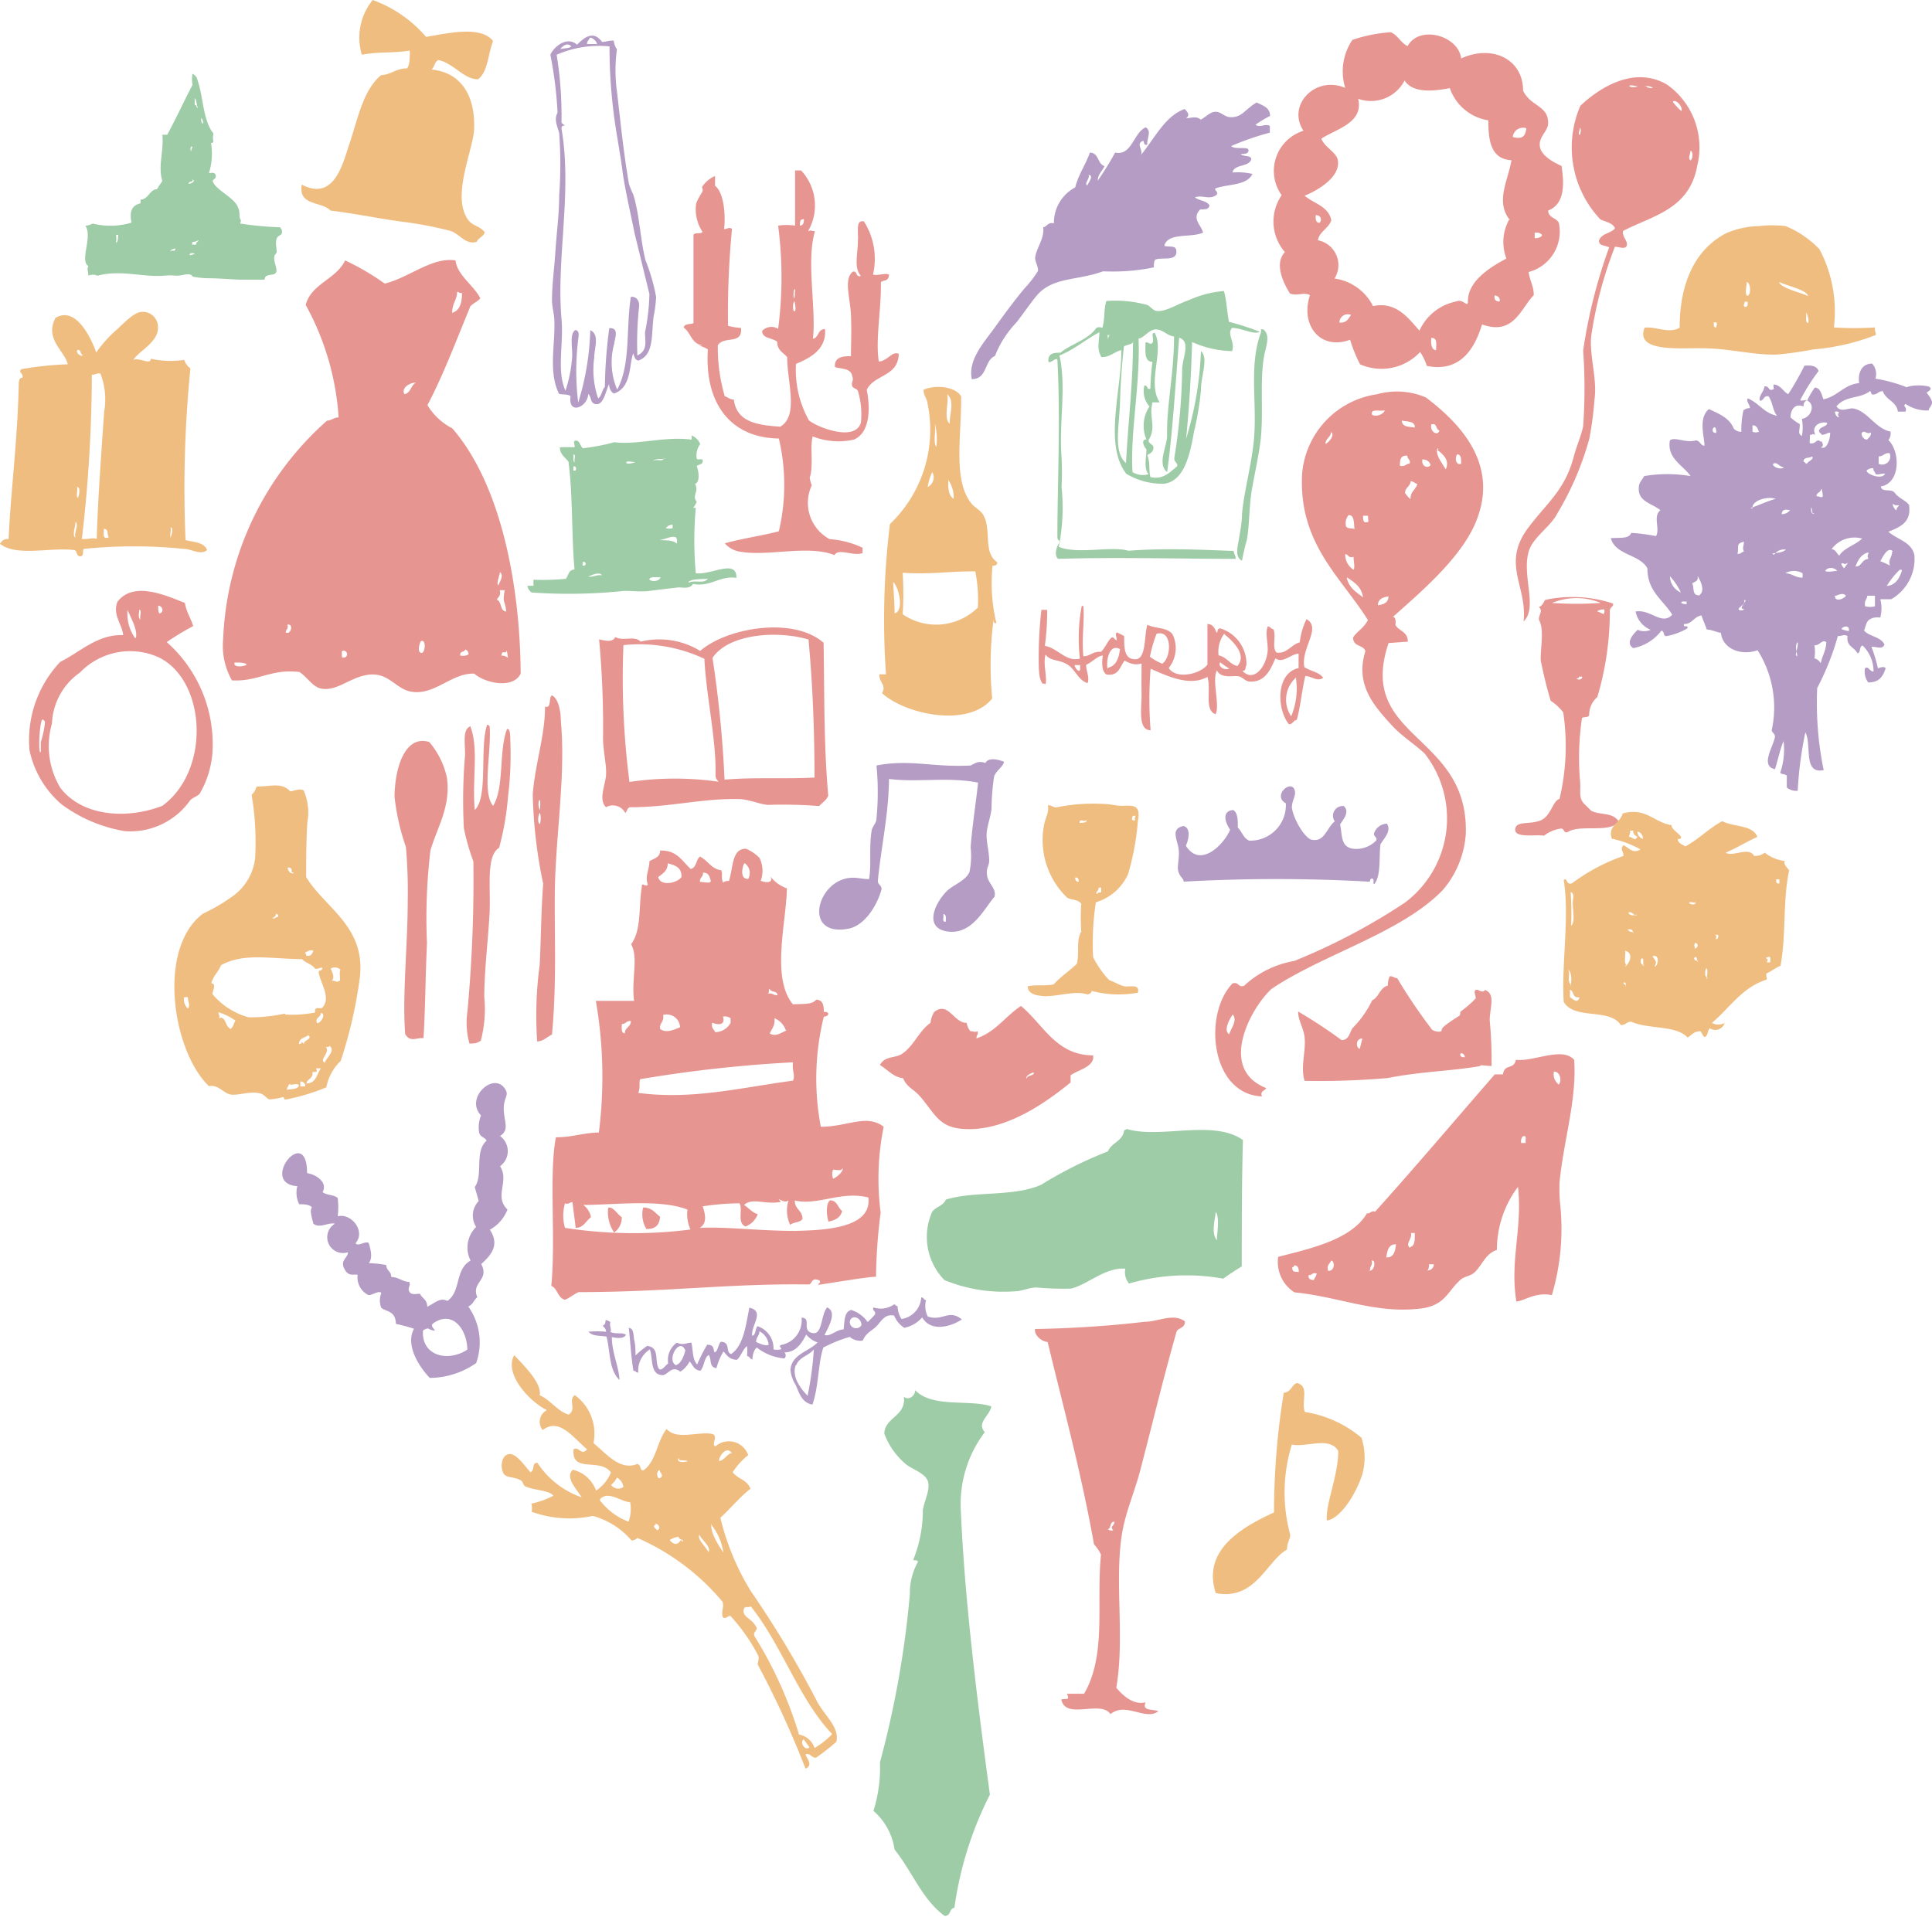 <svg xmlns="http://www.w3.org/2000/svg" viewBox="0 0 83.3 82.67"><defs><style>.cls-1{fill:#e79591;}.cls-1,.cls-2,.cls-3,.cls-4{fill-rule:evenodd;}.cls-2{fill:#9ecca7;}.cls-3{fill:#f0bd81;}.cls-4,.cls-5{fill:#b49cc4;}</style></defs><title>top_img_about_icon</title><g id="レイヤー_2" data-name="レイヤー 2"><g id="txt"><path class="cls-1" d="M64.23,44c0-.54.27-1.13-.2-1.31-.14.18-.29-.06-.4,0s0,.23,0,.36a4.64,4.64,0,0,1-.64.56c-.06.05,0,.15-.08.2s-.54.34-.68.48,0,.17-.16.2a.62.62,0,0,1-.32-.08,23.85,23.85,0,0,1-1.51-2.23c-.13,0-.17-.09-.32-.08a.89.89,0,0,0-.08.4c-.35.09-.38.5-.68.64a4.3,4.3,0,0,1-.84,1.19c-.13.18-.15.53-.48.52a20.93,20.93,0,0,0-1.87-1.23c0,.4.24.71.28,1.12.06.61-.19,1.3,0,1.87a34.89,34.89,0,0,0,3.58-.12c1.45-.29,2.77-.3,4-.52-.06-.07.27,0,.48,0A17.71,17.71,0,0,0,64.23,44Zm-5.61,1.23c-.19-.08-.14-.47.12-.44C58.68,45,58.66,45.13,58.61,45.27Zm4.54.36c-.1,0-.2,0-.2-.12S63.2,45.46,63.15,45.63Z"/><path class="cls-1" d="M35.51,27.72c-1.3-1.15-4.18-.65-5.32.35a3.38,3.38,0,0,0-2.57-.4c-.26-.28-.75,0-1.09-.2-.11.22-.35.18-.7.1A40.23,40.23,0,0,1,26,31.79c0,.62.16,1.19.13,1.63s-.34,1.07,0,1.39a.6.6,0,0,1,.83.25c.09-.08.08-.27.26-.25,1.65,0,3.1-.39,4.62-.35.44,0,.82.2,1.26.25a20,20,0,0,1,2.22.05c.13-.15.31-.24.39-.45C35.51,32,35.55,29.86,35.51,27.72Zm-8.37,6a34.78,34.78,0,0,1-.26-5.9,6.57,6.57,0,0,1,3.49.59c.08,1.61.52,3.51.48,5,0,.19.07.21.13.3A13.3,13.3,0,0,0,27.14,33.72Zm4.1-.1a49.38,49.38,0,0,0-.52-5.25c.7-1.05,2.82-1.19,4.14-.79.18,2,.25,3.7.26,5.95C33.78,33.6,32.56,33.51,31.24,33.62Z"/><path class="cls-1" d="M66.75,9.08c.73-.29.69-1.14.58-1.92-.34-.16-.89-.44-.94-.86s.37-.65.36-1c0-.76-.75-.7-1.08-1.39,0-1.37-1.34-2-2.67-1.39-.12-1-1.82-1.45-2.31-.53-.3-.15-.41-.46-.72-.6a6.52,6.52,0,0,0-1.66.33A2.42,2.42,0,0,0,58,3.79c-1.28-.55-2.53.74-1.8,1.85a1.81,1.81,0,0,0-.94,2.78,2,2,0,0,0,.14,2.45c-.48.51-.05,1.36.22,1.79.34.12.6-.08.86.07-.43,1.29.45,2.4,1.73,1.92a6.2,6.2,0,0,0,.43,1.06,2.28,2.28,0,0,0,2.59-.53,2.35,2.35,0,0,1,.29.6c1.54.31,2.11-.91,2.38-1.79,1.37.5,1.67-.7,2.23-1.26,0-.41-.18-.63-.22-1a1.8,1.8,0,0,0,1.3-2.12C67.12,9.4,66.76,9.4,66.75,9.08Zm-10,.2a.19.19,0,0,1,.14.33C56.72,9.6,56.72,9.44,56.73,9.28Zm1,4.63a.36.36,0,0,1,.5-.33C58.14,13.74,58.06,13.94,57.74,13.91Zm4.18,1.19c-.21,0-.24-.26-.22-.53C62,14.57,61.91,14.86,61.92,15.1ZM64.66,13c-.19,0-.24-.09-.22-.26C64.63,12.76,64.68,12.88,64.66,13Zm.43-3.57a2,2,0,0,0-.14,1.72c-.76.4-1.67,1-1.66,1.85,0,.3-.21-.14-.5,0a2.21,2.21,0,0,0-1.59,1.26c-.46-.52-1-1.28-2-1.06a2.2,2.2,0,0,0-1.66-1.19,1.09,1.09,0,0,0-.72-1.65c.08-.39.46-.5.58-.86-.11-.6-.75-.72-1.15-1.06.61-.25,1.49-.79,1.44-1.46,0-.39-.56-.59-.72-1,.66-.43,1.83-.68,1.59-1.72a1.63,1.63,0,0,0,2-.79c.34.54,1.2.48,1.95.33a2.1,2.1,0,0,0,1.66,1.39c0,.86.1,1.67,1,1.72C65,7.84,64.48,8.69,65.09,9.48Zm.14-3.57a.45.45,0,0,1,.58-.33C65.76,5.93,65.6,6,65.23,5.91Zm.94,4.37v-.2c.15,0,.19,0,.29.07S66.34,10.29,66.17,10.27Z"/><path class="cls-2" d="M30,24.72a15.66,15.66,0,0,1,0-2.82s-.1,0-.11,0a1.34,1.34,0,0,0,.15-.26c-.22-.28.11-.43-.07-.77.23-.1.15-.56.07-.77.08-.08.26-.06.26-.22s-.21,0-.26-.11a.81.81,0,0,1,.15-.62.66.66,0,0,0-.37-.37v.18c-1.12-.16-2.36.24-3.33.11a9.3,9.3,0,0,1-1.36.26C25,19.21,25,19,24.83,19s0,.26-.07.29a5.17,5.17,0,0,0-.62,0c0,.31.23.43.37.62.19,1.39.13,3.21.26,4.65-.25,0-.26.25-.37.4A10.61,10.61,0,0,1,23,25c0,.12,0,.17,0,.26h-.26a.43.43,0,0,0,.18.29,22.75,22.75,0,0,0,4-.07c.37,0,.74.05,1.1,0s.81-.1,1.24-.15c.2,0,.48.08.62-.15.75.15,1.16-.37,1.87-.26C31.78,24.08,30.65,24.81,30,24.72ZM24.72,19.6c.15,0,0,.23.07.33C24.68,19.91,24.74,19.71,24.72,19.6Zm0,.7v-.18C24.87,20.05,24.87,20.35,24.76,20.29Zm.4,4.1v-.15A.08.08,0,1,1,25.16,24.39Zm.22.48c.13-.06.49-.25.62-.07C25.75,24.77,25.62,24.88,25.38,24.87ZM29,22.63v.15a.69.69,0,0,1-.29,0A.32.32,0,0,1,29,22.63Zm-.37-2.86c-.11.16-.27,0-.48.11C28.27,19.76,28.51,19.81,28.68,19.78ZM27,19.93c.08-.07.27,0,.4,0C27.34,19.95,27,20.06,27,19.93ZM28,25c0-.16.3-.09.48-.11C28.43,25.08,28.11,25.09,28,25Zm1.17-1.57c-.2-.17-.58-.11-.73-.15.22,0,.48-.19.7-.11C29.2,23.23,29.19,23.34,29.19,23.44Zm.51,1.68c.09-.16.63-.13.84-.15C30.33,25.19,30,25,29.7,25.12Z"/><path class="cls-3" d="M43,24.25c-.62-.43-.25-1.33-.58-2-.12-.24-.39-.36-.52-.52-.83-1-.44-2.91-.46-4.63-.21-.42-1.1-.53-1.62-.29,0,.26.14.35.17.58a5.62,5.62,0,0,1-1.62,5.21,33.83,33.83,0,0,0-.17,6.48h-.29c0,.38.32.46.12.81,1,.92,3.73,1.51,4.75.23a15.29,15.29,0,0,1,.06-3.42c0,.09,0,.2.12.17a7.4,7.4,0,0,1-.17-2.43C42.76,24.35,43,24.45,43,24.25ZM40.83,17c.36.27.09.9.12,1.27C40.66,18.06,40.94,17.27,40.83,17Zm.29,4.51c-.22-.13-.25-.45-.23-.81A1.37,1.37,0,0,1,41.12,21.53Zm-.81-3.24a2.69,2.69,0,0,1,.06,1C40.23,19.1,40.35,18.62,40.31,18.29Zm-.12,2.08A.46.46,0,0,1,40,21,2.2,2.2,0,0,1,40.19,20.37Zm-1.62,6.08c0-.51-.05-1-.06-1.33C38.75,25.3,39,26.35,38.57,26.45Zm3.59-.23a2.56,2.56,0,0,1-3.24.29,14.24,14.24,0,0,0,0-1.79c1.23.08,2-.07,3.13-.06A6.16,6.16,0,0,1,42.16,26.22Z"/><path class="cls-1" d="M35.79,51.76c-.2.14-.15.69-.07.92.3-.06.53-.18.59-.46C36.12,52.09,36.11,51.77,35.79,51.76Z"/><path class="cls-1" d="M26.22,52.09a1.58,1.58,0,0,0,.26,1.06.79.79,0,0,0,.33-.66C26.62,52.37,26.42,52,26.22,52.09Z"/><path class="cls-1" d="M27.87,53c.42,0,.56-.19.59-.53-.21-.16-.35-.4-.73-.4A1.23,1.23,0,0,0,27.87,53Z"/><path class="cls-1" d="M38.1,48.59c-.73-.57-1.56,0-2.71,0a11.13,11.13,0,0,1,.13-4.75c.23,0,.28-.23,0-.2,0-.32-.05-.52-.33-.53-.19.22-.5.17-1,.2-.95-1.13-.29-3.53-.26-5a1.59,1.59,0,0,1-.73-.53c.19.3-.18.3-.4.2A1.26,1.26,0,0,0,32.75,37a1.72,1.72,0,0,0-.59-.4c-.61,0-.54.78-.73,1.39a.38.38,0,0,0-.26.07c-.09-.26,0-.34-.07-.53-.44-.06-.58-.43-.92-.59-.18.13-.14.48-.4.53-.37-.33-.59-.82-1.32-.79,0,.31-.28.34-.46.46,0,.36-.2.64-.07,1-.08.16-.27-.16-.26.13-.14.8,0,1.84-.46,2.45.33.57,0,1.53.13,2.44-.68,0-1.25,0-1.65,0a19.08,19.08,0,0,1,.13,5.68c-.65,0-1.15.21-1.85.2-.31,1.58,0,4.34-.2,6.41.28.12.27.52.59.6.22-.09.38-.24.59-.33,3.79,0,6.55-.38,9.91-.33.16,0,.11-.29.4-.2s-.18.26.13.2c.62-.09,2.08-.34,2.38-.33a23.45,23.45,0,0,1,.2-2.77A11.37,11.37,0,0,1,38.1,48.59Zm-2.18,1.85c.12,0,.39.08.4-.07.08.11-.22.39-.4.46A.55.55,0,0,1,35.92,50.44Zm-2-6c-.24.07-.44.29-.73.13.08-.21.24-.33.2-.66A.85.85,0,0,1,33.88,44.43Zm-.73-1.78c.06.14.34.06.33.26-.2,0-.19-.11-.4-.07A.32.32,0,0,0,33.15,42.65Zm-1.06-5.42a.52.52,0,0,1,.13.66C31.89,37.92,32,37.39,32.09,37.23ZM30.71,44.1c.2.09.59.15.46-.26a.43.43,0,0,1,.33.07v.2a.77.77,0,0,1-.66.4C30.78,44.38,30.65,44.33,30.71,44.1Zm-.4-6.47c.24,0,.28.16.33.33s-.29.07-.46.07C30.16,37.83,30.33,37.82,30.31,37.63Zm-1.52-.4c.32.08.61.18.59.59-.15.25-.91.43-1,0C28.57,37.67,28.79,37.56,28.79,37.23Zm-.2,6.54a.57.57,0,0,1,.73.53c-.29.12-.61.26-.86.07C28.43,44.09,28.65,44.07,28.59,43.77Zm-1,2.77a57.54,57.54,0,0,1,6.6-.73c-.05.36.11.56,0,.79-2.36.32-4.33.83-6.67.53C27.62,46.89,27.54,46.68,27.6,46.54Zm-.79-2.38c.19,0,.2-.15.4-.13,0,.27-.26.27-.26.53C26.77,44.55,26.81,44.34,26.81,44.16Zm-2.44,8.79a1.92,1.92,0,0,1,0-1.06c.16.09.32-.15.33,0s.09.67.13,1.06c.34,0,.44-.3.66-.46a.84.84,0,0,0-.33-.53c1.37,0,3.31-.26,4.49.2a1.61,1.61,0,0,0,.13.86A19.16,19.16,0,0,1,24.37,52.95Zm9.91.13c-1.58,0-2.95-.19-4.1-.13.32-.2.25-.55.13-.93a11,11,0,0,1,1.58-.13c.17.25-.12.84.26,1a.89.89,0,0,0,.53-.53c-.25-.08-.39-.27-.59-.4.37-.33.91,0,1.59-.13-.26-.3.14.12.33-.07a1.45,1.45,0,0,0,.07,1.06c.14-.13.44-.09.53-.26,0-.37-.34-.41-.33-.79,1,.23,2-.43,3.17-.13C37.61,53,35.44,53.05,34.27,53.08Z"/><path class="cls-1" d="M68.59,34.95s-.15-.16-.23-.23c-.32-.29-.2-.54-.23-1a11.57,11.57,0,0,1,.08-2.76c.09-.06.26,0,.31-.12a1,1,0,0,1,.35-.78,13,13,0,0,0,.54-3.73c0-.15.21-.2.12-.31a5.59,5.59,0,0,0-2.91-.15c-.07.12-.13.26-.27.31.19.17,0,.3,0,.54.25.45.06,1.21.08,1.75a17.89,17.89,0,0,0,.43,1.75,2.16,2.16,0,0,1,.54.5,9.82,9.82,0,0,1-.16,3.73c-.3.09-.36.74-.82.93s-1.07,0-1.09.39.92.2,1.24.27a1.52,1.52,0,0,1,.74-.31c.14,0,.09.19.27.16.53-.37,1.85.07,2.21-.47C69.52,35,68.95,35.17,68.59,34.95Zm.54-8.47a2.36,2.36,0,0,0-.27-.12.52.52,0,0,1,.31-.08A.25.25,0,0,1,69.14,26.48ZM66.92,26a2.76,2.76,0,0,1,2.1,0A14.88,14.88,0,0,1,66.92,26Zm1.16,3.18c.06,0,.07,0,.12,0s0,.15-.16.12S68.08,29.25,68.09,29.2Z"/><path class="cls-3" d="M48.64,37.69a11.21,11.21,0,0,0,.42-2.28c.13-.71-.17-.68-.7-.66-.2,0-.46-.07-.74-.08a8,8,0,0,0-2.09.15c-.12,0-.27-.14-.35-.08.06.27-.1.52-.16.81A3.45,3.45,0,0,0,46,38.7c.19.13.45.06.62.27a8.61,8.61,0,0,0,0,1.2c-.23.38-.07.94-.19,1.39-.33.32-.72.57-1,.89-.41.08-.72,0-1.12.08,0,.38.49.41.74.43.62,0,1.33-.25,1.82-.08.11,0,.21-.08.19-.15a4.64,4.64,0,0,0,2,.08c.08-.33-.21-.28-.46-.27s-.51-.19-.77-.27a4,4,0,0,1-.7-1,11.53,11.53,0,0,1,.12-2.36A2.22,2.22,0,0,0,48.64,37.69Zm.19-2.51c.06,0,.07,0,.12,0s-.07.08,0,.19C48.75,35.42,48.81,35.27,48.84,35.18Zm-1.47,3.09a.19.19,0,0,0,.12,0v.19c0,.05-.15,0-.16.08C47.16,38.53,47.39,38.42,47.37,38.27Zm-1-.43c.13,0,.14.06.15.15S46.34,38,46.36,37.85Zm.19-2.36c0-.22.2,0,.31-.12C46.85,35.5,46.67,35.47,46.55,35.49Z"/><path class="cls-1" d="M29.48,14.13c.3.2.34.7.78.75,0,.05-.08,0-.13,0s.28.1.39.19c-.15,2.24.91,3.81,3.06,3.84a8.68,8.68,0,0,1,0,4c-.75.2-1.59.31-2.33.52a1.1,1.1,0,0,0,.73.37c1.17.19,2.91-.31,4,.14.16-.32.82.06,1.21-.09v-.23a3.94,3.94,0,0,0-1.42-.37A1.78,1.78,0,0,1,35,20.93a1.86,1.86,0,0,1-.09-.33c.18-.5,0-1.34.13-1.78a3.07,3.07,0,0,0,1.77.14c.67-.28.74-1.26.56-2.15.32-.67,1.36-.56,1.38-1.55-.28-.14-.48.31-.86.33-.15-1,.11-2.18.09-3.42.12-.12.33,0,.35-.33-.16-.08-.48.06-.69,0a3,3,0,0,0-.39-2.29c-.37-.09-.23.46-.26.8,0,.62-.19,1.2.13,1.55-.24.07-.14-.22-.34-.19-.42.3-.12,1.15-.09,1.87s0,1.23,0,1.78c-.28,0-.73,0-.69.47.27.08.64.05.73.33s0,.24,0,.42.21.16.26.28a3.51,3.51,0,0,1,.13,1.36c-.24.85-1.87.21-2.24-.09a4.44,4.44,0,0,1-.56-2.44c.62-.25,1.33-.64,1.25-1.5-.32,0-.26.37-.52.42.15-1.31-.3-3.38.09-4.64-.16,0-.16-.06-.3,0a2.21,2.21,0,0,0-.3-2.62h-.26V9.73a2.46,2.46,0,0,0-.73,0,17.17,17.17,0,0,1,0,4.45.55.55,0,0,0-.69.09c0,.34.45.29.65.47,0,.37.26.46.43.66,0,1.09.51,2.53-.3,3-1-.07-1.88-.2-2-1.17-.17,0-.25-.1-.39-.14a7.44,7.44,0,0,1-.3-2.2c.27-.43,1.07,0,1-.75a2.6,2.6,0,0,1-.56-.09,38.11,38.11,0,0,1,.17-4.17c-.1-.11-.21,0-.34,0,.07-.58,0-1.57-.39-1.87,0-.15,0-.34,0-.42a1.29,1.29,0,0,0-.56.47c0,.06.06.14,0,.23s-.25.42-.26.52A1.77,1.77,0,0,0,30.29,10c-.07.11-.36,0-.39.14,0,1.14,0,2.82,0,3.79C29.82,14,29.5,13.93,29.48,14.13Zm4.79-1.54c0,.59-.13.07,0-.14C34.28,12.52,34.31,12.53,34.26,12.59Zm.22-2.86c0-.18,0-.28.17-.28C34.67,9.63,34.61,9.73,34.48,9.73ZM34.26,13c0,.06.09.37,0,.42S34.17,13,34.26,13Z"/><path class="cls-1" d="M23.92,38.72c0-2.52.49-5.2.26-7.65,0-.38-.1-.95-.38-1.08-.16.06,0,.58-.3.48,0,1.26-.44,2.52-.53,3.79a20.82,20.82,0,0,0,.45,3.85c-.09,1.17-.09,2.25-.15,3.49a16.39,16.39,0,0,0-.11,3.31c.24,0,.4-.17.64-.3C24,42.47,23.91,40.47,23.92,38.72Zm-.64-3.79c-.17-.27.07-.82,0,0Zm0,.6c-.11,0-.09-.39,0-.48A.87.87,0,0,1,23.28,35.53Z"/><path class="cls-1" d="M21.86,31.44c-.36.93-.11,2.54-.6,3.31-.49-.58-.06-2.35-.15-3.43,0,0-.05-.08-.11-.06-.33,1,.06,3.11-.53,3.67-.12-1.36.18-2.62-.19-3.61-.35.14-.22.72-.23,1.26A22.93,22.93,0,0,0,20,35.71a9.74,9.74,0,0,0,.41,1.44,61.1,61.1,0,0,1-.26,6.5A3.32,3.32,0,0,0,20.24,45c.23,0,.29,0,.49-.12A5.33,5.33,0,0,0,20.88,43c0-1.16.18-2.6.23-3.67s-.16-2.42.41-2.77a11.85,11.85,0,0,0,.38-2.17A15,15,0,0,0,22,31.86C22,31.76,22,31.39,21.86,31.44Z"/><path class="cls-1" d="M18.51,32c-1-.32-1.48,1-1.5,2.35a9.81,9.81,0,0,0,.49,2.17,21.61,21.61,0,0,1,.08,2.29c0,2-.24,4.08-.11,5.78.21.38.51.14.79.18.08-1.29.08-2.65.15-4.1a24.41,24.41,0,0,1,.15-4c.29-1,.88-1.87.71-3.13A3.49,3.49,0,0,0,18.51,32Z"/><path class="cls-1" d="M49.35,57c-1.5.18-3.27.29-4.72.31-.06.21.23.54.54.56.67,2.79,1.44,5.59,2,8.73a1.59,1.59,0,0,1,.3.44c-.21,2.08.25,4.33-.73,6H46c.17.33-.11.18-.24.25.19.9,1.7,0,2.12.63.64-.55,1.54.31,2.06-.13-.23-.09-.73,0-.54-.38-.55.13-1-.31-1.27-.63.37-2.14-.08-4.56.24-6.6.14-.92.55-1.85.79-2.76.57-2.19,1-4,1.57-6,.09-.17.37-.15.36-.44C50.57,56.61,49.94,57,49.35,57ZM48,66c-.13,0-.16,0-.24-.06.16,0,.07-.35.3-.31C48,65.86,47.85,65.8,48,66Z"/><path class="cls-4" d="M83.07,16.93c.08-.06.24-.14.14-.23s-.76-.12-1,0a6.36,6.36,0,0,0-1.35-.37.67.67,0,0,0-.14-.65c-.49,0-.62.46-.56.84-.67.07-.92.57-1.54.7-.09-.21-.11-.48-.37-.51a3.48,3.48,0,0,0-.33.56c.38.19.15.75-.23.79a2,2,0,0,1,0,.74c-.2-.11-.08-.25-.09-.51A2.36,2.36,0,0,1,77.2,18c0-.31.18-.63.56-.47,0-.19.07-.21.14-.28-.08,0-.27.06-.28,0A8.64,8.64,0,0,1,78.41,16c-.07-.21-.3-.26-.61-.23A12.31,12.31,0,0,1,77.1,17c-.22-.12-.31-.38-.61-.42-.09.07.08.2-.09.23s-.12-.19-.33-.14c0,.2-.27.42-.19.61.19,0,.14-.23.37-.19.18.23.18.63.37.84-.56-.11-.78-.55-1.26-.75-.09.12.09.26.09.42-.16,0-.2.05-.28.09a3.92,3.92,0,0,0-.09.93.43.43,0,0,1-.33-.14c-.18-.46-.64-.64-1.07-.84-.47.4-.19,1.19-.19,1.58-.17,0-.19-.22-.37-.23-.44.13-.91-.17-1.12,0-.14.78.57,1.07.89,1.54a6,6,0,0,0-2,0c-.1.19-.22.27-.23.47-.06.63.54.69.93,1-.34.28,0,.8-.19,1.12a7.51,7.51,0,0,0-1.07-.14c-.09.28-.55.19-.88.23.22.75,1.24.68,1.58,1.3,0,1,.67,1.35,1.07,2-.46.48-.92-.25-1.58-.14a1.08,1.08,0,0,0,.65.79.71.71,0,0,1-.56,0c-.2.19-.54.57-.19.79a2,2,0,0,0,1.21-.75c.15,0,.06.25.23.23a2.87,2.87,0,0,0,.89-.33c.07-.18-.21,0-.14-.19.36,0,.42-.32.75-.37.07.21.16.4.23.61.22,0,.39.11.61.14.07.7.88,1,1.58.75a4.62,4.62,0,0,1,.61,3.45c0,.1.14.14.14.28-.06.41-.66,1.26,0,1.4.13-.4.21-.84.37-1.21a3.06,3.06,0,0,1-.14,1.35c0,.09.22.06.28.14v.51a.63.63,0,0,0,.47.14,16.23,16.23,0,0,1,.33-2.52c.29.53-.12,1.82.79,1.63a14.33,14.33,0,0,1-.28-3.54,11.4,11.4,0,0,0,.89-2.24c.19,0,.27-.09.42,0-.07.45.3.47.42.74.16,0,.07-.31.23-.33a1.55,1.55,0,0,1,.47,1.12c-.17,0-.23-.26-.37-.14a.79.79,0,0,0,.14.61c.47,0,.64-.26.75-.61-.06-.12-.33,0-.33,0a7.24,7.24,0,0,0-.28-.93c.26,0,.46.13.56-.09-.15-.35-.65-.34-.88-.61.07-.16.09-.38.23-.47s.27-.11.47-.09a1.55,1.55,0,0,0,0-.79h.47a2,2,0,0,0,1-1.91c-.13-.57-.74-.66-1.12-1,.49-.2,1-.39.89-1.16-.17-.21-.45-.29-.61-.51s-.55,0-.61-.28c.89-.16.82-1.56.33-2a.47.47,0,0,0,.09-.37c-.65-.12-1-.91-1.63-1-.25,0-.52.18-.7-.09.42-.48,1-.31,1.44-.65.09,0,0,.18.19.14s.19-.15.37-.14c.13.38.59.44.65.88h.33c.08-.21-.15-.23,0-.33a1.65,1.65,0,0,0,1,.28c0-.12.13-.18.14-.33S83.11,17,83.07,16.93ZM72,24.85a2.58,2.58,0,0,1,.47.7A.78.78,0,0,1,72,24.85ZM72.49,26c0-.13.25,0,.23-.09s0,.08,0,.14A.39.39,0,0,1,72.49,26Zm.75-.33c-.3,0-.18-.35-.28-.51.1-.08.29-.09.23-.33C73.29,25,73.57,25.48,73.24,25.69Zm.74-7c-.16,0-.17-.16-.09-.23S74,18.54,74,18.65Zm1.21,4.7c0,.18-.08.23,0,.42-.1,0-.13.12-.28.09C75,23.59,74.81,23.45,75.19,23.36Zm0,2.89c0,.08-.25.08-.23,0s.34-.24.23-.37C75.44,25.8,74.93,26.26,75.15,26.25Zm2-4.28a.42.42,0,0,1-.37.19Q76.83,21.92,77.15,22Zm-.28-1.82c-.12.1-.45,0-.47-.14C76.58,19.87,76.71,20.12,76.87,20.14Zm-1.35-1.82c.2,0,.22.15.28.28a.4.4,0,0,1-.28,0Zm0,3.59c-.05-.34.62-.54,1-.42C76.15,21.63,75.83,21.79,75.47,21.91Zm.93,2a.51.51,0,0,1,.51-.23C76.86,23.83,76.62,23.84,76.41,23.87Zm1,4.38c0-.16-.12-.42,0-.61C77.57,27.72,77.44,28.09,77.43,28.25Zm.23-3.4c-.33,0-.44-.18-.75-.19a.76.76,0,0,1,.75,0Zm4-3.12c.08,0,.08,0,.14,0s-.09.09-.09.19S81.56,21.79,81.62,21.73Zm-3.49.37c-.14,0-.15-.1-.14-.23S78.14,22,78.13,22.1ZM77.9,20c-.06,0-.07-.08-.14-.09,0-.23.27-.13.37-.23C78.24,19.79,77.95,19.9,77.9,20Zm.23-.88s-.06,0-.09,0,0-.24,0-.37c.13,0,.12-.06.23,0-.2-.39.25-.61.51-.51,0,.15-.25.15-.33.28s.07.14.09.23c.19,0,.22-.09.37-.09,0,.29-.14.68-.33.65s.08,0,0-.19-.09,0-.09-.09C78.31,18.92,78.31,19.11,78.13,19.12Zm.47,2.28c-.08.09-.12,0-.28,0,0-.16.16-.15.19-.28S78.59,21.28,78.59,21.4Zm-.09,7.22a.43.43,0,0,0-.28-.23,1.55,1.55,0,0,0,0-.56c.25,0,.33-.27.51-.14C78.74,28.05,78.56,28.28,78.5,28.62Zm.19-4c.08-.17.39-.17.51,0C79.07,24.62,78.8,24.69,78.69,24.62Zm.42,1.07c.12,0,.32-.17.47,0C79.52,25.81,79.12,26,79.11,25.69Zm.28-1.4c.13,0,.12.07.23,0s-.07.12-.09.19S79.4,24.4,79.39,24.29Zm.33,2.93a1.66,1.66,0,0,1-.33-.09C79.44,27,79.78,26.93,79.71,27.22ZM80,24.43c.11-.28.24-.53.56-.61,0,.11-.08.14,0,.28C80.25,24.13,80.28,24.44,80,24.43Zm.84,1.72a1,1,0,0,1-.42,0c-.06-.24.08-.3.09-.46h.33ZM82,24.62c-.11.32-.26.61-.65.65a3.3,3.3,0,0,1,.56-.7C82,24.56,82,24.58,82,24.62Zm-.42-.84c0,.28-.19.35-.09.61a3.61,3.61,0,0,0-.42-.19C81.19,24,81.39,23.55,81.62,23.78ZM81,19.68c.21,0,.24-.16.47-.14A.35.35,0,0,1,81,20Zm-.23.51c0,.15.07.14.09.23s.22,0,.42,0c-.13.31-.87,0-.79-.14A.4.4,0,0,1,80.74,20.19Zm-.47-1.54c.11-.11.17.1.37,0,0,.17-.08.2-.14.28S80.23,18.88,80.27,18.65Zm0,4.56c-.29.3-.78.4-1,.75-.11-.09-.15-.26-.33-.28A1.23,1.23,0,0,1,80.27,23.22Zm-1-5.45s0,0,0,0-.12.18,0,.19c-.07.12-.18-.1-.19-.19A.21.21,0,0,1,79.29,17.77Z"/><path class="cls-2" d="M48.57,48.68c0,.07-.09,0-.11.11-.08.43-.54.49-.69.86a17.75,17.75,0,0,0-2.88,1.44c-1.18.53-2.88.26-4.11.64-.12.29-.42.29-.59.53a2.66,2.66,0,0,0,.53,2.94,6.67,6.67,0,0,0,3.1.48c.22,0,.53-.15.85-.16a13.57,13.57,0,0,0,1.5.05c.71-.16,1.48-.93,2.35-.86a.75.75,0,0,0,.16.64,8.87,8.87,0,0,1,4.06-.21c.26-.19.53-.36.8-.53,0-1.86,0-3.61.05-5.45C52.3,48.25,50,49.13,48.57,48.68Zm3.9,4.81c-.25-.3-.1-.83-.05-1.23C52.61,52.52,52.45,53.31,52.47,53.49Z"/><path class="cls-1" d="M67.24,51c.17-1.79.76-3.62.63-5.3-.52-.58-1.76.1-2.51,0-.09.45-.49.15-.56.63h-.35c-1.74,2-3.43,4-5.16,5.92-.2-.06-.18.1-.35.07-.69,1.17-2.54,1.54-3.83,1.88a1.55,1.55,0,0,0,.7,1.53c1.94.19,3.48.93,5.43.7,1.08-.13,1.16-.74,1.74-1.25.16-.14.4-.15.56-.28.35-.29.49-.84,1-1a4.52,4.52,0,0,1,.91-2.72c.2,1.8-.36,3.16-.07,4.95.4-.06.84-.42,1.53-.28a10.07,10.07,0,0,0,.35-4A7.33,7.33,0,0,1,67.24,51ZM56,54.85c-.18,0-.3,0-.28-.21.06,0,.07,0,.07-.07C55.93,54.55,56,54.66,56,54.85Zm.7.35c-.13,0-.3,0-.28-.21.17,0,.15-.13.35-.07C56.75,55.06,56.67,55.1,56.65,55.2Zm.56-.42c-.06-.24.08-.29.14-.42C57.58,54.39,57.54,54.9,57.21,54.78Zm1.81,0c0-.21.12-.2.07-.42C59.35,54.31,59.26,54.89,59,54.78Zm.7-.56c.05-.27.08-.57.42-.56C60.15,54,60.08,54.26,59.72,54.22Zm1-.42c-.17-.19.11-.35.07-.63H61C61,53.57,61,53.72,60.76,53.8Zm.77,1a.39.39,0,0,0,.07-.28h.21A.26.26,0,0,1,61.53,54.78Zm4.25-5.51h-.21c0-.14,0-.18.07-.28C65.85,48.92,65.76,49.15,65.78,49.27ZM67,46.21c.27,0,.35.38.21.56A.55.55,0,0,1,67,46.21Z"/><path class="cls-1" d="M19.5,18.47a2.66,2.66,0,0,1-1.07-1c.69-1.31,1.21-2.71,1.85-4.26.12-.14.32-.2.43-.35-.3-.57-1-1-1.07-1.63-1-.16-2,.74-3.05,1a11,11,0,0,0-1.71-1c-.39.82-1.46,1-1.7,1.92A11.58,11.58,0,0,1,14.6,18c-.2,0-.3.13-.5.14a13.28,13.28,0,0,0-4.48,9.45A3,3,0,0,0,10,29.34c1.15.06,1.67-.51,2.91-.36.3.18.56.63.92.71.65.14,1.19-.42,1.92-.57,1-.21,1.27.6,2,.71,1,.16,1.73-.82,2.7-.78.43.39,1.66.69,2,0C22.42,25.09,21.56,20.84,19.5,18.47Zm.21-5.9a.34.34,0,0,0,.21.07c0,.43-.1.76-.43.85C19.52,13,19.71,12.94,19.71,12.57Zm-9.59,16c.19,0,.41,0,.5.07S10,28.85,10.12,28.56Zm2.2-1.28c0-.17.13-.15.07-.35C12.67,26.87,12.55,27.38,12.33,27.28Zm2.42,1.07v-.28A.15.15,0,1,1,14.74,28.34ZM17.44,17c-.15-.24.18-.5.5-.5C17.72,16.59,17.73,16.93,17.44,17Zm.78,11.15c-.27.06-.13-.44-.07-.5C18.39,27.55,18.32,28.11,18.22,28.13Zm1.63.14c-.06-.23.18-.15.21-.28a.2.2,0,0,1,.14.21A.47.47,0,0,1,19.86,28.27Zm1.7-3.62c.19.13,0,.43-.07.57C21.39,25.18,21.55,24.8,21.56,24.65Zm-.14,1.21c.06-.13.2-.18.14-.43h.21c-.1.58,0,.38.07.92C21.54,26.35,21.65,25.94,21.42,25.86Zm.21,2.42c0-.3.19-.09.21-.21s.06.18.07.28A.4.4,0,0,0,21.63,28.27Z"/><path class="cls-1" d="M7.19,27.69A10.73,10.73,0,0,1,8.33,27c-.1-.34-.29-.6-.36-1-.9-.36-2.21-.93-2.9-.06-.24.56.21,1,.24,1.45-1.1-.05-1.87.74-2.71,1.15a4.91,4.91,0,0,0-1.33,3.8,4.21,4.21,0,0,0,1.39,2.35,6.34,6.34,0,0,0,2.71,1.15,3.15,3.15,0,0,0,2.83-1.33c.13-.13.34-.18.42-.3a4.16,4.16,0,0,0,.54-1.75A5.88,5.88,0,0,0,7.19,27.69Zm-.36-1.57c.12,0,.25.18.12.3S6.82,26.27,6.82,26.12ZM6,26.3c.14,0,0,.3.06.42C5.94,26.65,6,26.46,6,26.3Zm-.18,1.21A1.81,1.81,0,0,1,5.5,26.3C5.64,26.65,5.94,27.14,5.86,27.51ZM1.76,32v.42c-.12.2-.07-1.2.06-1.39.05,0,.11.05.12.12A4.27,4.27,0,0,1,1.76,32ZM7,34.75c-1.59.61-3.48.43-4.4-.78a3.5,3.5,0,0,1-.36-2.77A2.82,2.82,0,0,1,3.45,29a3,3,0,0,1,3.38-.66C8.88,29.32,9.11,33.2,7,34.75Z"/><path class="cls-2" d="M42.46,61.76c-.37-.41.22-.71.28-1.11-.89-.32-2.54.08-3.28-.7,0,.22-.26.47-.49.28.11.85-.84.89-.84,1.6A3.15,3.15,0,0,0,39,63.09c.27.26.87.41,1,.77s-.14.82-.21,1.26a5.72,5.72,0,0,1-.42,2.16c.08,0,.2,0,.21.07a2.73,2.73,0,0,0-.35,1.39A42,42,0,0,1,37.94,76a6.18,6.18,0,0,1-.28,2.09,2.72,2.72,0,0,1,.91,1.67c.75.92,1.19,2.16,2.16,2.86.28,0,.19-.32.42-.35a15.42,15.42,0,0,1,1.53-4.88c-.51-3.8-1.08-8.25-1.25-12.19A5.13,5.13,0,0,1,42.46,61.76Z"/><path class="cls-3" d="M22.92,65.19a4.75,4.75,0,0,0,2.64.18,3.38,3.38,0,0,1,1.67,1.06.35.35,0,0,0,.25-.11,10,10,0,0,1,3.67,2.75c.08.22-.05.4,0,.61s.23,0,.34,0a8.09,8.09,0,0,1,1.18,1.67c.09.16,0,.29,0,.43a40.6,40.6,0,0,1,2.06,4.49c.33-.15.08-.4,0-.61.19-.11.3.21.48.12a9.39,9.39,0,0,0,.85-.67c.14-.6-.44-1.06-.8-1.68a44.41,44.41,0,0,0-2.89-4.82,10.88,10.88,0,0,1-1.31-3.16c.46-.42.88-.94,1.3-1.25-.17-.41-.49-.38-.77-.71a2.94,2.94,0,0,1,.67-.74.88.88,0,0,0-1.4-.39c-.24,0,.16-.47-.18-.53-.62-.1-1.51.28-1.94-.21-.43.56-.44,1.39-1,1.79-.17,0-.08-.23-.26-.28-.73.3-1.3-.4-1.89-.9a2.05,2.05,0,0,0-.81-2.07c-.3.24.1.61-.26.84-.45-.11-.82-.66-1.25-.83.1-.51-.65-1.26-1.1-1.73-.45.81.66,2,1.41,2.37a.56.56,0,0,0-.18.86c.71-.55,1.3.31,1.91.83-.24.3-.36-.15-.58,0-.1,1.06,1.15.34,1.61,1a1.73,1.73,0,0,1-.64.78,1.41,1.41,0,0,0-1-.9c-.34.32.11.77.38,1.19a3.75,3.75,0,0,1-1.91-1.49c-.26,0-.09.3-.3.41-.32-.37-.64-.85-.95-.78s-.35.57-.22.81.42.13.76.32c.09.05.11.23.19.26.46.19,1,.15,1.21.4a3.63,3.63,0,0,1-.95.34A.69.69,0,0,1,22.92,65.19ZM31,63c0-.21.33-.68.56-.33C31.39,62.64,31.22,63,31,63Zm-.44,3.95c-.18-.32-.5-.57-.41-.77C30.25,66.4,30.67,66.71,30.55,66.92Zm-1.28-4c.12.05.26,0,.37.06C29.49,63.07,29.12,63.07,29.27,62.87Zm1.41,2.83a2.49,2.49,0,0,1,.5,1.17C30.91,66.55,30.6,66,30.68,65.7Zm-2.23-2.31c.09.11.12.2,0,.27S28.26,63.46,28.44,63.39ZM34.65,75l.25.35C34.73,75.53,34.46,75.15,34.65,75Zm-2.13-4.5c-.05-.14.21-.22.06-.38-.17-.34-.65-.41-.49-.78.11-.08.18,0,.28-.07,1.35,1.69,2.07,4,3.51,5.51a3.67,3.67,0,0,1-.76.6.86.86,0,0,0-.67-.58A17.58,17.58,0,0,0,32.52,70.54Zm-3.63-4.1a.89.89,0,0,1,.37-.13c0,.15.26.09.16.22l-.06-.09C29.2,66.66,29.06,66.6,28.89,66.44Zm-.62-.69c.12,0,.24.21.07.28C28.3,65.94,28.09,65.81,28.27,65.75Zm-1.39-1.59a.37.37,0,0,1-.53-.09.92.92,0,0,0,.25-.31A.52.52,0,0,1,26.88,64.16Zm-1,.52c.35-.37.88.12,1.29.14a1.6,1.6,0,0,1-.07.84A2.79,2.79,0,0,1,25.86,64.69Z"/><path class="cls-4" d="M54.13,5.38A4.73,4.73,0,0,1,54.76,5c0-.37-.32-.45-.58-.58-.5.29-.64.67-1.15.63-.22,0-.39-.24-.63-.23s-.42.24-.63.34c-.17-.16-.37-.08-.63-.06.19-.15.05-.27-.06-.4-.86.31-1.28,1.25-1.9,2,.15-.21-.24-.5.11-.63.06.05,0,.21.17.17,0-.32.2-.58-.06-.75-.54.24-.59,1.24-1.32,1.09a12.9,12.9,0,0,1-.75,1.21c0-.27.2-.41.29-.63-.31-.09-.23-.57-.63-.58-.18.53-.49.93-.63,1.5a1.73,1.73,0,0,0-.92,1.55c-.27-.06-.28.14-.46.17.06.49-.3.89-.35,1.32,0,.18.16.42.12.57a4.67,4.67,0,0,1-.58.75c-.36.43-.79,1-1.27,1.67s-1.17,1.4-1,2.24c.68,0,.53-.81,1-1a4.37,4.37,0,0,1,.92-1.44c.35-.45.68-.94.92-1.21.69-.76,1.74-.6,2.82-1a8.82,8.82,0,0,0,2.19-.17c0-.15,0-.34.11-.35.3-.08.83.07.86-.29s-.32-.21-.52-.29c.15-.59,1.16-.33,1.67-.57-.07-.32-.51-.6-.12-1,.22,0,.36,0,.4-.17-.12-.21-.45-.2-.63-.35.3-.11.58.09.86-.06s-.12-.27.06-.34C53,7.93,53.76,8,54,7.5a2.84,2.84,0,0,0-.86-.06c.08-.38.7-.22.81-.57,0-.19-.36-.1-.46-.23.17,0,.35,0,.34-.17s-.57,0-.75-.17a11.87,11.87,0,0,1,1.67-.58V5.43C54.54,5.31,54.33,5.53,54.13,5.38ZM46.88,8c-.15-.1.11-.27.06-.46C47.19,7.58,46.9,7.91,46.88,8Z"/><path class="cls-3" d="M80.84,14.12a14.21,14.21,0,0,1-1.77,0,5.75,5.75,0,0,0-.62-3.37,4.27,4.27,0,0,0-1.46-1,5,5,0,0,0-1.15,0,3.73,3.73,0,0,0-1.42.31c-1.36.71-2,2.18-2,4.07-.47.28-1-.06-1.51,0-.45,1.1,1.65.86,2.52.89,1.11,0,2.16.3,3.19.27a15.34,15.34,0,0,0,1.55-.22,9.67,9.67,0,0,0,2.7-.62C80.9,14.34,80.82,14.32,80.84,14.12Zm-6.86,0c-.1,0-.09-.11-.09-.22H74C74.06,14,74,14,74,14.12Zm1.24-.89c-.08-.08,0-.08,0-.22h.13C75.36,13.14,75.36,13.25,75.22,13.23Zm.09-.49c-.08-.13,0-.4,0-.58C75.5,12.19,75.51,12.79,75.31,12.75Zm1.42-.58c.17.13,1.17.32,1.23.61C77.73,12.64,76.75,12.42,76.72,12.17Zm1.15,1.33a.7.7,0,0,1,.09.44C77.81,13.92,77.9,13.65,77.87,13.5Z"/><path class="cls-3" d="M58.7,62a4.94,4.94,0,0,0-2.44-1.11c-.17-.43.22-1.14-.35-1.25-.23.1-.25.4-.56.42a32.31,32.31,0,0,0-.42,5.16c-1.32.61-3.13,1.6-2.51,3.48,1.71.33,2.18-1.37,3.07-1.88,0-.29.12-.39.14-.63a7,7,0,0,1,.07-3.9c.55.15,1.64-.37,2,.28,0,1.09-.56,2.29-.49,3,.61-.09,1.28-1.2,1.53-2A2.72,2.72,0,0,0,58.7,62Z"/><path class="cls-3" d="M8,23.29a52,52,0,0,1,.21-7.4.82.82,0,0,1-.27-.37,4,4,0,0,1-1.44-.05c0,.29-.49-.07-.75.05.23-.38,1.07-.76,1.06-1.38a.65.65,0,0,0-.69-.69c-.34,0-.8.51-1.07.75a5.35,5.35,0,0,0-.9,1c-.27-.75-.92-2-1.76-1.49-.48.92.41,1.43.53,2a14.12,14.12,0,0,0-2,.21c-.15.15.1.17.05.37-.14,0-.14.11-.16.21C.76,19,.47,21.1.37,23.24c-.23,0-.3.1-.37.21.71.57,2.18.14,3.19.27.15,0,.08.27.27.27s.07-.25.16-.32a21.26,21.26,0,0,1,4.31,0c.33,0,.72.29,1,.05C8.79,23.37,8.34,23.38,8,23.29Zm-4.74-.11c-.17-.05,0-.51,0-.69C3.41,22.68,3.19,22.93,3.25,23.18Zm.11-1.7c-.12-.06,0-.34-.05-.48C3.5,21,3.4,21.42,3.35,21.48Zm0-6.39c.14,0,.08.21.21.21C3.5,15.44,3.22,15.17,3.35,15.09Zm.16,8.15a61.91,61.91,0,0,0,.43-7.08c.18,0,.2-.08.37-.05a3.07,3.07,0,0,1,.16,1.65c-.12,1.77-.27,3.75-.32,5.48C4,23.17,3.79,23.27,3.51,23.24Zm1-.43c.16.07.07.17.16.37C4.38,23.26,4.5,23,4.47,22.81Zm2.87.37c-.12,0,0-.3-.05-.43C7.5,22.72,7.39,23.13,7.35,23.18Z"/><path class="cls-1" d="M61.48,17.14A3.17,3.17,0,0,0,59.38,17a3.78,3.78,0,0,0-3.24,3.45c-.15,3,1.67,4.42,2.84,6.29-.2.37-.47.48-.64.75,0,.42.44.3.53.59-.46,1.47.4,2.38,1.14,3.2.43.47,1,.82,1.42,1.22a4.54,4.54,0,0,1-.85,6.42,26.58,26.58,0,0,1-4.78,2.52,4.21,4.21,0,0,0-2.16,1.07c-.27.09-.22-.19-.5-.1-1.28,1.33-.94,4.78,1.27,4.87-.09-.25.13-.23.18-.36-2.12-.84-.62-3.51.24-4.28,2.23-1.5,5.57-2.4,7.37-4.25a4.14,4.14,0,0,0,1-2.45c.12-4.32-4.73-4.07-3.33-8.21l.83-.06c0-.45-.41-.46-.54-.73,0,.1.07-.33-.1-.34,1.23-1.1,3.1-2.67,3.66-4.32C64.58,19.86,62.81,18.15,61.48,17.14Zm-3.33,5.07c.25,0,.22.34.25.61-.1-.06-.26,0-.36-.11A.53.53,0,0,1,58.15,22.21Zm-1-3.07c0-.24.23-.28.24-.51C57.57,18.76,57.3,19.07,57.16,19.14ZM58,23.9c.14,0,.14.19.36.11,0,.2.07.45,0,.56A.78.78,0,0,1,58,23.9Zm.08,1c.3.21.62.39.69.86C58.5,25.55,58.18,25.37,58.07,24.94ZM53,44.6c-.26-.15,0-.64.15-.85C53.37,44,53.07,44.35,53,44.6Zm6-22.1c-.23.09-.23-.08-.23-.26l.21,0Zm.41,3.6c0-.25.2-.35.46-.38C59.85,26,59.66,26.06,59.42,26.1Zm-.26-8.23c-.06-.27.38-.11.55-.18C59.68,17.86,59.31,18,59.16,17.88Zm1.21,2.22c0-.24,0-.46.32-.44,0,.17.14.14.1.34C60.62,20,60.59,20.13,60.37,20.09Zm.45,1.43a1.21,1.21,0,0,1-.23-.26c0-.24.23-.28.24-.51.11,0,.18.09.29.12C61.05,21.12,60.79,21.2,60.82,21.53Zm-.39-3.39c.22.07.6,0,.58.31C60.78,18.39,60.45,18.44,60.44,18.13Zm.89,1.68c.17,0,.33.07.37.25C61.56,20.21,61.27,20.12,61.33,19.81Zm.38-1.5c.29-.11.2.22.37.25C62,18.83,61.65,18.62,61.71,18.32Zm.63,1.91c-.13-.24-.45-.61-.34-.88.08,0,0,.07,0,.07C62.21,19.58,62.51,19.84,62.34,20.23ZM63,20c-.26.08-.27-.29-.17-.41C63,19.61,63,19.77,63,20Z"/><path class="cls-2" d="M54.46,14.2h-.09v.13c-.53,1.41-.17,3-.3,4.56-.09,1.09-.42,2.22-.52,3.27,0,.35-.07.7-.13,1.07s-.19.78.13.95a8.87,8.87,0,0,1,.21-.9c.12-.67.09-1.44.22-2.19s.32-1.55.39-2.28c.1-1.19-.05-2.38.13-3.44C54.56,15,54.81,14.45,54.46,14.2Z"/><path class="cls-2" d="M48.65,23.75c-.72-.22-2.2.17-3-.17A8.61,8.61,0,0,0,45.77,21a12.33,12.33,0,0,0,0-1.29c-.12-1.45.22-3-.09-4.38.65-.26,1.12-.69,1.72-1,0,.38-.13.7.09,1.07.39,0,.54-.23.86-.3,0,1.77-.76,4.07.21,5.33a3,3,0,0,0,1.63.43c.89-.11,1.13-1.33,1.29-2.24a12.55,12.55,0,0,0,.3-1.8c0-.63.34-1.38,0-1.68a14.6,14.6,0,0,1-.64,3.78c.14-1.41.22-2.85.26-4.17a4.37,4.37,0,0,0,1.72.39c.15-.38-.24-.73,0-1,.42,0,.93.31,1.2.17a10.36,10.36,0,0,0-1.33-.43c-.09-.43-.1-.93-.22-1.33a4.43,4.43,0,0,0-1.5.39c-.49.16-1,.51-1.38.47-.17,0-.28-.2-.43-.26a5.19,5.19,0,0,0-1.76-.17c-.12.39-.05.74-.17,1.16a.3.3,0,0,0-.26,0c-.36.52-1.07.68-1.55,1.07-.23,0-.5,0-.52.3s.32-.13.39,0c.14,2.52,0,5.41,0,7.65,0,.13.08.15.13.21-.17.13-.29.61-.09.73,2.45-.08,5.38,0,7.65,0,0-.15-.08-.21-.09-.34C51.49,23.69,50.09,23.64,48.65,23.75Zm1.2-9.54c.3,0,.47.27.77.3,0,1.6-.32,2.93-.3,4.26,0,.51-.44,1.21,0,1.59.21-1.42.37-3.82.52-5.8.54.19.11.88.13,1.46a26.05,26.05,0,0,1-.34,3.74c0,.18.14.18.13.34-.29.24-.62.61-1.16.47-.08-.34,0-.57-.13-.95.12-.07.25-.12.26-.3s-.21-.16-.21-.34c.36-.58,0-.94.17-1.63H50c-.56-.86.22-2.26-.22-3-.18,0,0,.3-.09.43s-.23-.08-.3,0c0,.27-.08.84.3.82a10.63,10.63,0,0,0-.09,1.16c-.19.06-.09-.17-.26-.13a1,1,0,0,0,.22.9,1.5,1.5,0,0,0-.13,1.42c-.24,0-.13.28,0,.43,0,.34-.13.8.09,1.07a.87.87,0,0,1-.69-.09c-.11-1.72.34-3.76.26-5.76C49.34,14.57,49.52,14.21,49.86,14.2Zm-1,.52s0,0,0,0c0,1.85-.22,3.58-.3,5.24-.56-.47-.29-1.59-.26-2.62s.1-1.81.17-2.41C48.6,14.85,48.82,14.87,48.87,14.72Zm-1.12-.3s.12.07.13,0-.09.14-.09.22S47.77,14.48,47.75,14.42Z"/><path class="cls-4" d="M21.8,47c-.46-.85-1.79.34-1.06,1.1a1.36,1.36,0,0,0-.08.75c.06.2.24.18.32.34-.54.47-.13,1.47-.51,2l.17.6a.91.91,0,0,0-.11,1.12,1.24,1.24,0,0,0-.24,1.45c-.69.39-.4,1.32-1,1.74-.32-.17-.56.11-.87.25,0-.32-.22-.35-.31-.56-.16,0-.37.07-.46-.09s.06-.23,0-.42c-.3,0-.48-.22-.78-.21,0-.26-.2-.25-.22-.52a5,5,0,0,0-.75-.08c.16-.2.11-.5,0-.86-.11-.13-.47.17-.57,0,.45-.51-.18-1.31-.77-1.16a3.19,3.19,0,0,0,0-.79c-.18-.15-.46-.11-.65-.25.24-.45-.33-.78-.67-.82,0-2.17-2.1.45-.42.56a1.11,1.11,0,0,0,.08.78c.19,0,.41,0,.55.13-.11.16,0,.44.06.71.28.22.65-.07.93,0A.68.68,0,0,0,15,54c0,.25-.34.34-.16.7s.36.24.58.27a.85.85,0,0,0,.47.88c.17,0,.46-.22.55-.09a.87.87,0,0,0,0,.64c.24.18.61.12.63.69a7.54,7.54,0,0,1,.78.21c-.38.69.2,1.62.68,2.12a3.54,3.54,0,0,0,2-.64,2.67,2.67,0,0,0-.34-2.44c.21-.09.24-.28.39-.4-.28-.66.54-.72.17-1.43.4-.37.82-.8.37-1.48a1.69,1.69,0,0,0,.76-.87c-.6-.59.1-1.21-.32-1.87a.8.8,0,0,0,0-1.3c.43-.29.16-.6.16-1.21C21.73,47.33,21.94,47.24,21.8,47Zm-1.65,11.2c-.87.57-2,.24-1.91-.83.28-.15.17-.06.42,0s-.15-.15,0-.29C19.5,56.47,20.13,57.31,20.15,58.19Z"/><path class="cls-1" d="M47.13,45.51c-1.6,0-2.15-1.34-3.11-2.13-.67.44-1.09,1.12-1.92,1.4,0-.16.09-.15.05-.31-.16.06-.12,0-.31,0a.73.73,0,0,1-.16-.36c-.57,0-.79-.95-1.4-.47a1.09,1.09,0,0,0-.16.47c-.5.34-.71,1-1.25,1.35-.31.18-.74.08-.93.47.33.19.54.5,1,.57.16.39.45.46.73.78.63.73.8,1.32,1.82,1.4,1.83.15,3.61-1.14,4.67-2v-.31C46.49,46.13,47.21,46,47.13,45.51Zm-2.86,1c-.09-.07.16-.25.31-.26C44.57,46.41,44.32,46.35,44.27,46.49Z"/><path class="cls-3" d="M72.48,36.09c0,.1-.07.09-.14.09,0,.19.2.23.32.32.59-.31,1-.77,1.6-1.09.47.26,1.31.15,1.51.68-.47.21-.89.48-1.37.68.32.2,1-.28,1.23.14a.69.69,0,0,0,.46-.14,1.7,1.7,0,0,0,.87.36c-.09.13.11.29.18.41-.28,1.31-.12,2.72-.37,4.11-.22.08-.38.23-.59.32-.06,0,0,.17,0,.27-1.08.34-1.6,1.23-2.37,1.87a.57.57,0,0,0,.55,0,.42.42,0,0,1-.64.23c-.09.09-.08.28-.18.36s-.14-.16-.23-.23c-.29,0-.37.18-.55.27-.49-.54-1.72-.35-2.42-.68-.24,0-.24.16-.46.14-.49-.75-2-.2-2.46-1-.1-1.65.26-3.69,0-5.25.16-.14.1.24.36.14A8.16,8.16,0,0,1,70,36.91c0-.19-.17-.31,0-.46.25.12.4.38.73.18a4.23,4.23,0,0,0-1.23-.46c-.21-.56.37-.68.46-1.09,1-.28,1.36.39,2.1.5C72.1,35.8,72.35,35.89,72.48,36.09Zm-2.24,0c.16,0,.24.21.36,0-.09-.07-.2-.1-.18-.27h-.14C70.31,36,70.21,36,70.25,36.09Zm.59.09a.29.29,0,0,0-.23-.32A.34.34,0,0,0,70.84,36.18Zm5.89,1.92v-.18h-.14C76.58,38,76.57,38.14,76.73,38.09Zm-9,1.83c.21-.1.09-.68.09-1,0-.19.1-.4-.09-.46A13,13,0,0,1,67.74,39.92Zm5.38-1c-.08,0-.27-.06-.27,0S73.14,39.08,73.12,38.87Zm-2.55.55c-.11,0-.15-.16-.32-.14C70.18,39.47,70.49,39.52,70.57,39.42Zm-.14.78c0-.17-.07-.2-.23-.18C70.21,40.14,70.28,40.2,70.43,40.19Zm3.56.23h.09c0-.12.08-.09,0-.18H74C73.91,40.33,74,40.29,74,40.42Zm-.91.41c.18,0,.18-.27,0-.23C73.1,40.75,73,40.74,73.08,40.83Zm-3,.78c.19-.1.41-.59,0-.68C70.12,41.1,70,41.43,70.11,41.61Zm1.28,0c.13,0,.23-.44,0-.46S71.45,41.39,71.39,41.56Zm4.84-.18h.14c0-.09.06-.28-.09-.23S76.14,41.3,76.22,41.38Zm-3,0s0-.27-.09-.23S73.06,41.47,73.21,41.42Zm-2.33.18c0-.15,0-.21,0-.32C70.72,41.22,70.67,41.64,70.89,41.61Zm2.74.55c0-.14.06-.39,0-.46S73.45,42.16,73.63,42.15Zm-5.89.32c.07-.2.08-.63-.09-.73C67.73,42,67.54,42.31,67.74,42.47Zm2.37,0c0-.06.07-.09,0-.18H70C70,42.39,70,42.46,70.11,42.47ZM67.69,43c.12.07.34.32.41,0-.32.07-.22-.27-.41-.32Z"/><path class="cls-3" d="M13.2,37.82c0-.59,0-1.53.05-2.34a2.4,2.4,0,0,0-.16-1.4c-.17-.08-.35,0-.57.05-.39-.4-.76-.22-1.46-.21a.82.82,0,0,1-.21.36A12.25,12.25,0,0,1,11,37a2.34,2.34,0,0,1-1,1.67,8,8,0,0,1-1.25.73c-2,1.51-1.31,5.94.26,7.44.39-.09.63.31.94.36s.87-.16,1.25-.05c.15,0,.31.24.42.26a2.56,2.56,0,0,0,.57-.1c.09,0,0,.12.16.1a9.15,9.15,0,0,0,1.72-.52,2.12,2.12,0,0,1,.62-1.14,19.55,19.55,0,0,0,.83-3.64C15.75,39.93,14,39.15,13.2,37.82ZM8.1,43.49A.52.52,0,0,1,7.94,43H8.1C8.1,43.19,8.22,43.36,8.1,43.49ZM13.51,41c-.05.12-.09.26-.31.21,0-.06,0-.09-.05-.1S13.38,40.92,13.51,41Zm-.94-3.38h.1c-.08.13-.28-.06-.26-.21C12.59,37.4,12.59,37.53,12.57,37.66Zm-.68,1.77s.05.05.1.05v.1c-.13,0-.11.1-.26.05C11.79,39.57,11.88,39.54,11.9,39.43Zm-2,4.94c-.2-.13-.16-.54-.47-.42.1-.1,0-.09,0-.26a2.66,2.66,0,0,1,.73.36C10.07,44.15,10.05,44.32,9.92,44.38Zm2.39-.62a7.07,7.07,0,0,1-1.56.16,3.11,3.11,0,0,1-1.56-1c0-.13.19-.45-.05-.47.08-.31.31-.49.42-.78,1-.54,2.09-.27,3.49-.26.16.17.44.22.57.42.16,0,.19-.05.31-.05,0,.17-.17.07-.16.21.1.52.54,1.08.16,1.51-.08.09-.36-.1-.31.21A5,5,0,0,1,12.31,43.75ZM12.37,47c0-.13.08-.16.1-.26.13.1.25-.06.42.05C12.85,47,12.57,46.94,12.37,47Zm.94-2.34c.16.15-.22.19-.21.36-.17-.19,0,0-.21,0C12.9,44.76,13.15,44.75,13.3,44.64Zm-.36,2.19v-.21a.19.19,0,0,1,.21.21Zm.26-.1c0-.23.31-.21.26-.52.21,0,.21,0,.16-.16h.21C13.65,46.31,13.64,46.73,13.2,46.72Zm.47-2.6c-.12-.28.12-.23.16-.47C14.07,43.72,13.84,44.13,13.67,44.12ZM14,45.83c-.26-.14.25-.43.05-.68.07,0,.15,0,.16-.05C14.48,45.32,14.08,45.59,14,45.83Zm.62-3.54c-.09.1-.13,0-.31,0,.14-.16,0-.39-.05-.52a.34.34,0,0,1,.42.05C14.62,41.91,14.67,42.13,14.66,42.3Z"/><path class="cls-4" d="M27.3,15.24c.05.12.07.28.22.31.68-.24.56-1.08.66-1.9a5.68,5.68,0,0,0,.11-.84,8.19,8.19,0,0,0-.46-1.59c-.23-.93-.26-2-.53-2.84a3.77,3.77,0,0,1-.18-.44c-.23-1.31-.37-2.72-.52-4a6.63,6.63,0,0,1,0-1.81.88.88,0,0,1-.14-.38c-.24,0-.32.05-.5.06-.37-.51-.76-.21-1.08.12-.42-.39-1,.08-1.15.43a17.52,17.52,0,0,1,.31,2.5c-.17.31,0,.59.07.88a18.63,18.63,0,0,1,0,2.69c0,.8-.11,1.6-.16,2.37s-.15,1.46-.15,2.15c0,.29.09.56.1.84.05,1.06-.27,2.22.2,3.19.14.05.35,0,.5.1-.12.85.75.47.76-.09.17.14.06.42.36.44s.4-.56.54-.87c0,.16.07.34.21.41C27.24,16.72,27.12,15.72,27.3,15.24ZM25.74,1.9c-.16,0-.23,0-.43,0,0-.14.08-.16.11-.25S25.72,1.74,25.74,1.9ZM24.63,2c-.09.1-.32.07-.47.12C24.23,2,24.47,1.81,24.63,2Zm1.85,12.87c0-.24.26-.74-.21-.72a20.38,20.38,0,0,0-.19,2.53c-.13.14-.13.39-.29.5a3.79,3.79,0,0,1-.17-1.75c0-.42.25-1-.17-1.19a11.54,11.54,0,0,1-.52,3.12,11.06,11.06,0,0,1,0-2.72c0-.11.09-.35-.11-.41-.28.13-.13.77-.15,1.15a6,6,0,0,1-.29,1.47c-.39-.89-.07-2-.17-3.09-.23-2.64.47-5.48,0-8.21,0-.06,0-.13.11-.13s-.14-.07-.11-.19A16.28,16.28,0,0,0,24,2.36,4.6,4.6,0,0,1,26.28,2c0,1,.06,1.9.17,2.81s.27,1.66.38,2.5.35,1.84.53,2.75L28,12.68a9,9,0,0,1-.19,1.65c0,.39.13.78-.33,1a14.43,14.43,0,0,1,.08-2.15c0-.18-.09-.4-.36-.38-.22,1.44,0,2.91-.59,4A3,3,0,0,1,26.48,14.83Z"/><path class="cls-4" d="M59.8,35.52a.6.6,0,0,0-.56.43c0,.16.14.12.1.29a1.19,1.19,0,0,1-1,.36c-.55-.08-.46-.59-.56-1.05.14-.22.43-.54.16-.79a.42.42,0,0,0-.39.66c-.35.27-.43.91-1,.79-.28-.06-.77-.85-.85-1.38,0-.31.18-.51.13-.72-.12-.56-1,.2-.39.53a1.53,1.53,0,0,1-1.58,1.61c-.25-.1-.31-.39-.49-.56,0-.34,0-.64-.2-.76-.53.05-.32.59-.13.85-.29.67-1.3,1.67-1.91.69.12-.25.23-.76-.1-.85-.52.11-.32.48-.23.89s-.06.8,0,1.05.26.35.23.46a71.17,71.17,0,0,1,8,0c.08,0,0-.13.13-.13s0,.25.1.23c.29-.37.19-1.13.26-1.71C59.68,36.14,60,35.84,59.8,35.52Z"/><path class="cls-4" d="M42.65,37.12c0-.39-.13-.82-.11-1.17s.17-.7.21-1.07a10,10,0,0,1,.11-1.39c.08-.25.38-.41.43-.64-.22-.09-.67-.21-.8.05-.32-.1-.41,0-.64.11-1.62.09-2.61-.28-4.06,0a11.82,11.82,0,0,1,0,2.29c0,.2-.19.35-.21.53-.12.78,0,1.46-.11,2.08-.34,0-.53-.09-.85-.05-1.42.16-2,2.55-.05,2.19.73-.13,1.27-1.05,1.44-1.71,0-.18-.17-.18-.16-.37.15-1.5.47-2.89.48-4.38,1.21.16,2.56-.1,3.84.16-.09.87-.24,1.77-.32,2.78a3.45,3.45,0,0,1-.05,1.07c-.16.39-.74.57-1,.85-.53.55-.93,1.54,0,1.71,1.11.2,1.64-1,2.08-1.49.09-.36-.27-.56-.32-.91S42.64,37.38,42.65,37.12Zm-1.87,2.62c-.19.05-.07-.21-.11-.32C40.81,39.42,40.78,39.59,40.78,39.73Z"/><path class="cls-3" d="M20.2,9.5c-.76-1,.19-3,.24-3.9.07-1.48-.57-2.48-1.83-2.6.12-.11.13-.34.29-.41.67.14,1.09.83,1.71.83.44-.33.43-1.11.65-1.65-.54-.69-2-.32-2.89-.18A5.49,5.49,0,0,0,16.07,0a2.57,2.57,0,0,0-.47,2.36c.74-.14,1.36-.06,2.07-.18,0,.3,0,.62-.12.77-.49,0-.68.27-1.12.29-.82.7-1,1.93-1.42,3.13-.29.92-.7,2.27-2,1.59-.16.94.86.71,1.24,1.12,1.11.14,1.95.32,3,.47a16.08,16.08,0,0,1,2.18.41c.39.13.65.61,1.12.47.08-.18.29-.22.35-.41C20.71,9.75,20.39,9.75,20.2,9.5Z"/><path class="cls-1" d="M73.18,7.14a3.32,3.32,0,0,0-1.3-3.49c-1.47-.86-3,.21-3.74.91A4.52,4.52,0,0,0,69,9.46c.23.11.56.16.63.39-.2.23-.56.2-.69.52,0,.25.24.19.44.3a22.41,22.41,0,0,0-1.12,4.44,23.57,23.57,0,0,1,0,3.27c-.1.45-.29.87-.4,1.29-.39,1.49-1.16,2-2,3.13-1.12,1.54,0,2.49-.17,4,.65-.62-.14-2.08.26-3.13.21-.53.93-1,1.19-1.52a12.85,12.85,0,0,0,1.39-3.25,15.67,15.67,0,0,0,.22-1.69c.13-.92-.28-2.05-.12-2.87a17.45,17.45,0,0,1,1-3.7c.17,0,.46.14.51-.06s-.21-.37-.16-.62C71.23,9.3,72.84,9.05,73.18,7.14Zm-.29-.23c-.13-.06,0-.29,0-.42C73,6.54,73,6.83,72.89,6.92ZM68.12,5.81c-.11,0,0-.18,0-.3C68.18,5.57,68.16,5.69,68.12,5.81Zm2.12-2.09c.07-.09.23,0,.38,0A.47.47,0,0,1,70.24,3.72Zm.78,0c-.06,0-.07,0-.12,0C71.11,3.65,71.52,3.9,71,3.76Zm1.11.66c.11-.11.43.19.37.41C72.38,4.7,72.26,4.56,72.14,4.42Z"/><path class="cls-2" d="M12.09,9.8a13.62,13.62,0,0,1-1.73-.16c0-.08.06-.09,0-.19s0-.32-.1-.51c-.15-.42-.93-.72-1.09-1.12,0-.1.16-.09.13-.26s-.25-.08-.29-.1A2.81,2.81,0,0,0,9.1,6.17s.12,0,.1-.1a.49.49,0,0,1,0-.26s0,0,0-.06c-.45-.55-.43-1.56-.68-2.28a.4.4,0,0,0-.22-.29,1.44,1.44,0,0,0,0,.48c-.37.71-.71,1.45-1.09,2.15H7c.07.75-.2,1.32,0,2a3,3,0,0,0-.23.35c-.31,0-.36.43-.71.45v.16c-.43.09-.47.43-.39.83A3.11,3.11,0,0,1,4,9.64a1,1,0,0,1-.32.1c.33.44-.26,1.52.13,1.73-.07.14,0,.26,0,.42a.46.46,0,0,1,.39,0c1-.27,1.94.07,2.86,0a2.57,2.57,0,0,1,.55,0c.18,0,.42-.08.55-.06s.12.09.16.1A3.79,3.79,0,0,0,9,12c.53,0,1,.06,1.48.06s.59,0,.93,0c0-.28.37-.15.48-.29s-.11-.47-.06-.71c0-.07.09-.12.1-.19s-.07-.41,0-.58.23-.12.23-.29S12.06,9.85,12.09,9.8ZM5,10.47a.92.92,0,0,0,0-.35.14.14,0,0,0,.1,0C5.08,10.27,5.1,10.43,5,10.47Zm2.34.35a.29.29,0,0,1,.22-.1C7.55,10.88,7.46,10.77,7.34,10.83Zm.9-4.5c.12,0,0,.09,0,.19S8.18,6.38,8.24,6.33ZM8.3,7.74c.16.07-.06.18-.16.19C8.11,7.79,8.33,7.89,8.3,7.74ZM8.17,11c0-.1.18-.1.22-.06A.43.43,0,0,1,8.17,11Zm.29-.45H8.27s.05-.09,0-.1.16,0,.29-.1C8.56,10.44,8.44,10.42,8.46,10.54Zm-.06-6a1.79,1.79,0,0,1,0-.32c.08.1.07.29.13.42C8.44,4.66,8.51,4.51,8.4,4.53Zm.29.55a.29.29,0,0,1,.06.23C8.65,5.3,8.67,5.1,8.69,5.08Z"/><path class="cls-1" d="M46.71,26.13c.06.62-.08,1.36,0,2.17.3,0,.4-.22.76-.19.17-.16.25-.39.4-.56s.17.06.28.06c0-.15-.08-.26,0-.34a3.21,3.21,0,0,1,.32.16c0,.53,0,1,.48,1s.37-1,.52-1.49c.35.18.86.1,1.09.42a1.38,1.38,0,0,1-.17,1.45c.34.51,1.38.25,1.67-.15,0-.57,0-1.09,0-1.75.24,0,.32.19.39.37.08,0,0-.19.17-.18a1.6,1.6,0,0,1,1.12,1.59c-.06.08,0,.24-.17.24.49.53,1.06-.21,1.09-.92,0-.34-.11-.71,0-1,.09,0,.14.11.25.13.12.33-.08.78.13,1,.44.07.62-.34,1-.44a3.11,3.11,0,0,1,.29-1c.67.37-.26,1.27-.09,2.07.25.17.64.21.81.46-.26.18-.5-.07-.77-.08-.15.61-.19,1.24-.37,1.9-.15,0-.16.19-.34.18-.53-.66-.56-2.21.42-2.42,0-.14,0-.39,0-.62-.32,0-.67.44-1,.2-.2.46-.44,1.05-1.12,1-.17,0-.29-.2-.49-.23s-.75.11-.91-.25c-.23.42.14,1.51-.06,1.89-.5-.18-.18-1.05-.35-1.61-.78.44-1.77-.06-2.45-.35a16.61,16.61,0,0,0,0,2.65c-.57,0-.38-1-.39-1.57s0-.9,0-1.31c-.31.09-.49,0-.73-.12-.21.25-.24.67-.78.6-.21-.13-.21-.52-.16-.82-.21,0-.47.29-.72.4,0,.29.16.53.06.79-.44-.15-.53-.64-.93-.84s-.64-.1-.88-.39c-.12.37.08,1,0,1.27-.06,0-.09-.06-.1,0-.17-.15-.17-.47-.19-.68a18.08,18.08,0,0,1,.11-2.52c.11,0,.16,0,.25,0a11,11,0,0,1-.1,1.55c.56.1.92.71,1.51.55a7.6,7.6,0,0,1,.08-2.27Zm3.16,1.19a5.92,5.92,0,0,0-.29,1,2.2,2.2,0,0,0,.53.3C50.51,28.37,50.56,27.14,49.87,27.33Zm2.92,0a1.3,1.3,0,0,0-.25.94c.35.07.47.38.81.46C53.79,28.24,53.13,27.62,52.8,27.36Zm-5,1.47c.35-.09.45-.43.5-.8C47.82,27.74,47.69,28.49,47.75,28.83Zm-1.22.1v-.21c-.07,0-.23,0-.24,0S46.4,28.92,46.53,28.93ZM53,28.83a4.09,4.09,0,0,1-.39-.27C52.49,28.74,52.81,28.93,53,28.83Zm2.9.37a1.28,1.28,0,0,0-.23,1.69A3.1,3.1,0,0,0,55.87,29.2Z"/><path class="cls-5" d="M40,56.77a1,1,0,0,1-.07-.71c-.13,0-.07-.11-.21-.11a1,1,0,0,1-.85.93,1.07,1.07,0,0,1-.17-.56c-.1,0-.07-.06-.15-.07a1,1,0,0,1-.89.13c-.07.16.13.15.06.31a3.33,3.33,0,0,1-.31.32,1.36,1.36,0,0,0-.71-.52c-.33.08-.28.57-.33.84-.31,0-.56.32-.82.24.15-.31.57-1,.11-1.19-.28.34-.19,1.22-.65,1.1s0-.64-.45-.66A1.08,1.08,0,0,1,33.67,58c-.12.06.06.14,0,.19a.82.82,0,0,1-.32,0,1,1,0,0,0-.69-1c-.1.1-.07.4-.23.41-.06-.44.57-1.05-.12-1.21-.14.68-.24,1.65-.79,2-.26-.1,0-.51-.44-.53-.12.12-.12.41-.27.46-.07-.14,0-.33-.32-.33a6.87,6.87,0,0,0-.43.85c-.22-.23-.17-.62-.25-.94-.22,0-.33.13-.63,0a.92.92,0,0,0-.37.9c-.12.07-.26.32-.39.24-.23-.31.06-.94-.52-1a4.1,4.1,0,0,0-.5.41c0-.19,0-.43-.05-.64s0-.52-.24-.55c.07.61.1,1.26.2,1.85.1,0,.1.08.21.08a1.08,1.08,0,0,1,.5-1c.14.39,0,1.09.54,1.11.24,0,.4-.45.77-.15a1.07,1.07,0,0,0,.4-.44c.15.14.16.36.47.4.16-.16.16-.58.36-.68.13.18,0,.53.33.57a2.89,2.89,0,0,1,.3-.72c.15.14.22.34.58.36.18-.14.25-.46.44-.59a2.54,2.54,0,0,1,0,.43c.11,0,.12.12.23.15,0-.19.07-.43.19-.52a2.24,2.24,0,0,0,1.19.47.18.18,0,0,0,0-.26c.48,0,.73-.36.94-.77a1.1,1.1,0,0,0,.49.34c-.38.4-1.11.5-1.17,1.18a1.46,1.46,0,0,0,.22.64c.16.35.26.78.73.86.28-.82.24-1.8.47-2.46a6,6,0,0,1,1.14-.46.68.68,0,0,0,.56.16c.14-.35.41-.42.62-.65s.34-.5.73-.43a1.13,1.13,0,0,0,.44.53,1.37,1.37,0,0,0,.77-.45c.38.65,1.24.4,1.71.09C40.91,56.43,40.64,57,40,56.77Zm-10.86,2.1c-.42-.23.17-1.24.41-.63C29.46,58.56,29.35,58.81,29.12,58.88Zm3.46-1c0-.22.16-.29.14-.46a.71.71,0,0,1,.4.58C33,58.06,32.73,57.93,32.58,57.86Zm1.73,1c.13-.35.53-.4.76-.68a14.43,14.43,0,0,1-.27,2C34.53,59.89,34.12,59.37,34.31,58.87ZM36.64,57c.05-.34.51-.2.5.15A.27.27,0,0,1,36.64,57Z"/><path class="cls-4" d="M26.38,57.66c0,.67.31,1.29.33,1.85-.47-.45-.39-1.24-.56-1.87-.32-.06-.57,0-.78-.21a3.8,3.8,0,0,1,.76,0c0-.13-.08-.18-.14-.26.1-.07.11-.07.12-.24.11,0,.14.05.21.08-.06.19.06.27,0,.43.25.11.48,0,.67.12C26.89,57.76,26.54,57.69,26.38,57.66Z"/></g></g></svg>